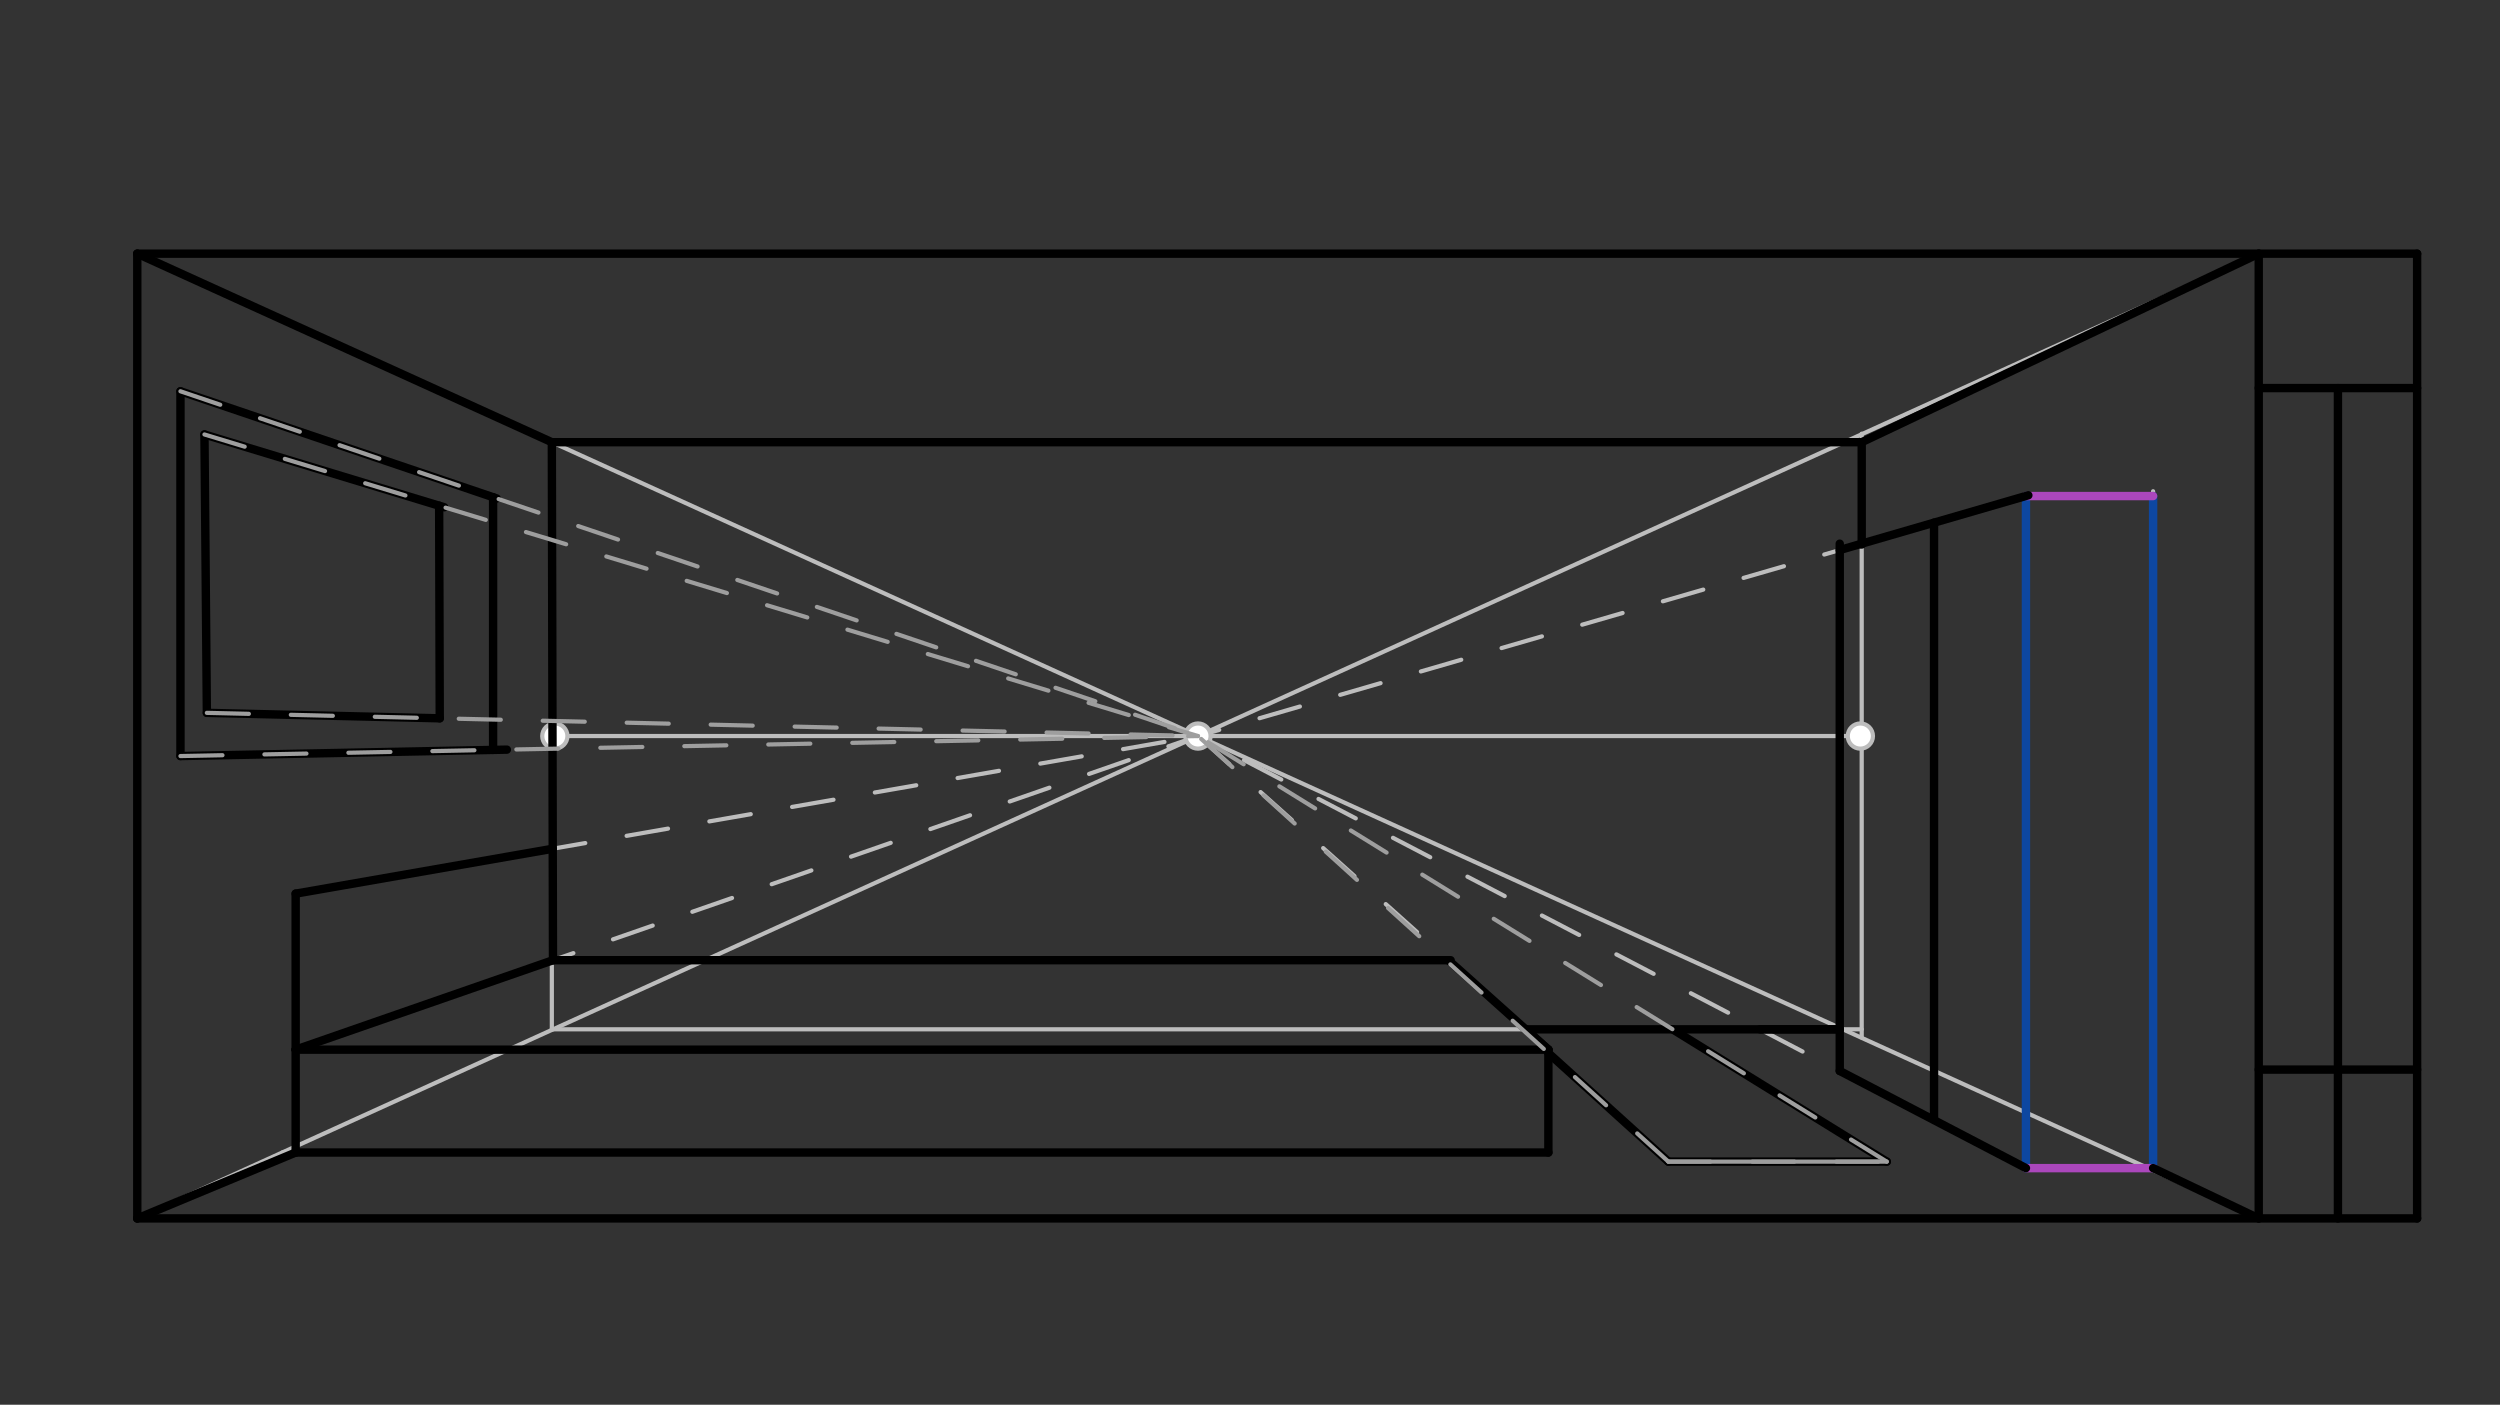 <svg xmlns="http://www.w3.org/2000/svg" class="svg--1it" height="100%" preserveAspectRatio="xMidYMid meet" viewBox="0 0 595.276 334.488" width="100%"><rect x="0" y="0" width="595.276" height="334.488" fill="#333333" stroke="none"/><defs><marker id="marker-arrow" markerHeight="16" markerUnits="userSpaceOnUse" markerWidth="24" orient="auto-start-reverse" refX="24" refY="4" viewBox="0 0 24 8"><path d="M 0 0 L 24 4 L 0 8 z" stroke="inherit"></path></marker></defs><g class="aux-layer--1FB"><g class="element--2qn"><line stroke="#BDBDBD" stroke-dasharray="none" stroke-linecap="round" stroke-width="1" x1="32.685" x2="537.827" y1="60.405" y2="290.119"></line></g><g class="element--2qn"><line stroke="#BDBDBD" stroke-dasharray="none" stroke-linecap="round" stroke-width="1" x1="537.827" x2="32.685" y1="60.405" y2="290.119"></line></g><g class="element--2qn"><line stroke="#BDBDBD" stroke-dasharray="none" stroke-linecap="round" stroke-width="1" x1="285.256" x2="442.97" y1="175.262" y2="175.262"></line></g><g class="element--2qn"><line stroke="#BDBDBD" stroke-dasharray="none" stroke-linecap="round" stroke-width="1" x1="285.256" x2="132.113" y1="175.262" y2="175.262"></line></g><g class="element--2qn"><line stroke="#BDBDBD" stroke-dasharray="none" stroke-linecap="round" stroke-width="1" x1="131.397" x2="131.397" y1="105.24" y2="245.088"></line></g><g class="element--2qn"><line stroke="#BDBDBD" stroke-dasharray="none" stroke-linecap="round" stroke-width="1" x1="443.291" x2="443.291" y1="103.275" y2="247.053"></line></g><g class="element--2qn"><line stroke="#BDBDBD" stroke-dasharray="none" stroke-linecap="round" stroke-width="1" x1="131.397" x2="443.291" y1="105.294" y2="105.294"></line></g><g class="element--2qn"><line stroke="#BDBDBD" stroke-dasharray="none" stroke-linecap="round" stroke-width="1" x1="131.397" x2="443.291" y1="245.088" y2="245.088"></line></g><g class="element--2qn"><line stroke="#BDBDBD" stroke-dasharray="none" stroke-linecap="round" stroke-width="1" x1="512.675" x2="482.399" y1="278.138" y2="278.138"></line></g><g class="element--2qn"><line stroke="#BDBDBD" stroke-dasharray="none" stroke-linecap="round" stroke-width="1" x1="482.399" x2="482.399" y1="278.138" y2="118.119"></line></g><g class="element--2qn"><line stroke="#BDBDBD" stroke-dasharray="none" stroke-linecap="round" stroke-width="1" x1="512.675" x2="512.675" y1="278.138" y2="116.976"></line></g><g class="element--2qn"><line stroke="#BDBDBD" stroke-dasharray="none" stroke-linecap="round" stroke-width="1" x1="482.399" x2="512.675" y1="118.119" y2="118.119"></line></g><g class="element--2qn"><line stroke="#BDBDBD" stroke-dasharray="10" stroke-linecap="round" stroke-width="1" x1="482.399" x2="285.256" y1="118.119" y2="175.262"></line></g><g class="element--2qn"><line stroke="#BDBDBD" stroke-dasharray="10" stroke-linecap="round" stroke-width="1" x1="482.399" x2="285.256" y1="278.138" y2="175.262"></line></g><g class="element--2qn"><line stroke="#BDBDBD" stroke-dasharray="none" stroke-linecap="round" stroke-width="1" x1="67.196" x2="368.685" y1="274.425" y2="274.425"></line></g><g class="element--2qn"><line stroke="#BDBDBD" stroke-dasharray="none" stroke-linecap="round" stroke-width="1" x1="368.685" x2="368.685" y1="274.425" y2="249.929"></line></g><g class="element--2qn"><line stroke="#BDBDBD" stroke-dasharray="none" stroke-linecap="round" stroke-width="1" x1="368.685" x2="70.399" y1="249.929" y2="249.929"></line></g><g class="element--2qn"><line stroke="#BDBDBD" stroke-dasharray="none" stroke-linecap="round" stroke-width="1" x1="70.399" x2="70.399" y1="249.929" y2="274.425"></line></g><g class="element--2qn"><line stroke="#BDBDBD" stroke-dasharray="10" stroke-linecap="round" stroke-width="1" x1="70.399" x2="285.256" y1="249.929" y2="175.262"></line></g><g class="element--2qn"><line stroke="#BDBDBD" stroke-dasharray="10" stroke-linecap="round" stroke-width="1" x1="285.256" x2="368.685" y1="175.262" y2="249.929"></line></g><g class="element--2qn"><line stroke="#BDBDBD" stroke-dasharray="10" stroke-linecap="round" stroke-width="1" x1="70.399" x2="285.256" y1="212.786" y2="175.262"></line></g><g class="element--2qn"><line stroke="#000000" stroke-dasharray="none" stroke-linecap="round" stroke-width="2" x1="42.97" x2="42.97" y1="93.167" y2="180.024"></line></g><g class="element--2qn"><line stroke="#000000" stroke-dasharray="none" stroke-linecap="round" stroke-width="2" x1="42.97" x2="118.273" y1="93.167" y2="118.682"></line></g><g class="element--2qn"><line stroke="#000000" stroke-dasharray="none" stroke-linecap="round" stroke-width="2" x1="42.97" x2="120.688" y1="180.024" y2="178.496"></line></g><g class="element--2qn"><line stroke="#000000" stroke-dasharray="none" stroke-linecap="round" stroke-width="2" x1="117.413" x2="117.413" y1="118.39" y2="178.56"></line></g><g class="element--2qn"><line stroke="#000000" stroke-dasharray="none" stroke-linecap="round" stroke-width="2" x1="48.685" x2="49.256" y1="103.452" y2="169.738"></line></g><g class="element--2qn"><line stroke="#000000" stroke-dasharray="none" stroke-linecap="round" stroke-width="2" x1="48.685" x2="105.771" y1="103.452" y2="120.781"></line></g><g class="element--2qn"><line stroke="#000000" stroke-dasharray="none" stroke-linecap="round" stroke-width="2" x1="104.566" x2="104.708" y1="120.415" y2="171.037"></line></g><g class="element--2qn"><line stroke="#000000" stroke-dasharray="none" stroke-linecap="round" stroke-width="2" x1="104.708" x2="49.256" y1="171.036" y2="169.738"></line></g><g class="element--2qn"><line stroke="#000000" stroke-dasharray="none" stroke-linecap="round" stroke-width="2" x1="397.256" x2="449.256" y1="276.595" y2="276.595"></line></g><g class="element--2qn"><line stroke="#000000" stroke-dasharray="none" stroke-linecap="round" stroke-width="2" x1="449.256" x2="398.264" y1="276.595" y2="245.088"></line></g><g class="element--2qn"><line stroke="#000000" stroke-dasharray="none" stroke-linecap="round" stroke-width="2" x1="397.256" x2="368.685" y1="276.595" y2="250.745"></line></g><g class="element--2qn"><circle cx="285.256" cy="175.262" r="3" stroke="#BDBDBD" stroke-width="1" fill="#ffffff"></circle>}</g><g class="element--2qn"><circle cx="132.113" cy="175.262" r="3" stroke="#BDBDBD" stroke-width="1" fill="#ffffff"></circle>}</g><g class="element--2qn"><circle cx="442.97" cy="175.262" r="3" stroke="#BDBDBD" stroke-width="1" fill="#ffffff"></circle>}</g></g><g class="main-layer--3Vd"><g class="element--2qn"><line stroke="#000000" stroke-dasharray="none" stroke-linecap="round" stroke-width="2" x1="32.685" x2="575.542" y1="60.405" y2="60.405"></line></g><g class="element--2qn"><line stroke="#000000" stroke-dasharray="none" stroke-linecap="round" stroke-width="2" x1="575.542" x2="575.542" y1="60.405" y2="290.119"></line></g><g class="element--2qn"><line stroke="#000000" stroke-dasharray="none" stroke-linecap="round" stroke-width="2" x1="32.685" x2="32.685" y1="60.405" y2="290.119"></line></g><g class="element--2qn"><line stroke="#000000" stroke-dasharray="none" stroke-linecap="round" stroke-width="2" x1="575.542" x2="32.685" y1="290.119" y2="290.119"></line></g><g class="element--2qn"><line stroke="#000000" stroke-dasharray="none" stroke-linecap="round" stroke-width="2" x1="537.827" x2="537.827" y1="60.405" y2="290.119"></line></g><g class="element--2qn"><line stroke="#000000" stroke-dasharray="none" stroke-linecap="round" stroke-width="2" x1="537.827" x2="575.542" y1="92.405" y2="92.405"></line></g><g class="element--2qn"><line stroke="#000000" stroke-dasharray="none" stroke-linecap="round" stroke-width="2" x1="556.685" x2="556.685" y1="92.405" y2="290.119"></line></g><g class="element--2qn"><line stroke="#000000" stroke-dasharray="none" stroke-linecap="round" stroke-width="2" x1="537.827" x2="575.542" y1="254.69" y2="254.69"></line></g><g class="element--2qn"><line stroke="#000000" stroke-dasharray="none" stroke-linecap="round" stroke-width="2" x1="131.397" x2="32.685" y1="105.294" y2="60.405"></line></g><g class="element--2qn"><line stroke="#000000" stroke-dasharray="none" stroke-linecap="round" stroke-width="2" x1="443.291" x2="537.827" y1="105.294" y2="60.405"></line></g><g class="element--2qn"><line stroke="#000000" stroke-dasharray="none" stroke-linecap="round" stroke-width="2" x1="131.397" x2="443.291" y1="105.294" y2="105.294"></line></g><g class="element--2qn"><line stroke="#0D47A1" stroke-dasharray="none" stroke-linecap="round" stroke-width="2" x1="482.399" x2="482.399" y1="118.119" y2="278.138"></line></g><g class="element--2qn"><line stroke="#0D47A1" stroke-dasharray="none" stroke-linecap="round" stroke-width="2" x1="512.675" x2="512.675" y1="118.119" y2="278.138"></line></g><g class="element--2qn"><line stroke="#AB47BC" stroke-dasharray="none" stroke-linecap="round" stroke-width="2" x1="482.399" x2="512.675" y1="118.119" y2="118.119"></line></g><g class="element--2qn"><line stroke="#AB47BC" stroke-dasharray="none" stroke-linecap="round" stroke-width="2" x1="482.399" x2="512.675" y1="278.138" y2="278.138"></line></g><g class="element--2qn"><line stroke="#000000" stroke-dasharray="none" stroke-linecap="round" stroke-width="2" x1="443.291" x2="443.291" y1="105.294" y2="129.65"></line></g><g class="element--2qn"><line stroke="#000000" stroke-dasharray="none" stroke-linecap="round" stroke-width="2" x1="537.827" x2="512.675" y1="290.119" y2="278.138"></line></g><g class="element--2qn"><line stroke="#000000" stroke-dasharray="none" stroke-linecap="round" stroke-width="2" x1="482.399" x2="438.062" y1="278.138" y2="255.002"></line></g><g class="element--2qn"><line stroke="#000000" stroke-dasharray="none" stroke-linecap="round" stroke-width="2" x1="438.062" x2="438.062" y1="255.002" y2="129.455"></line></g><g class="element--2qn"><line stroke="#000000" stroke-dasharray="none" stroke-linecap="round" stroke-width="2" x1="438.062" x2="482.97" y1="130.97" y2="117.929"></line></g><g class="element--2qn"><line stroke="#000000" stroke-dasharray="none" stroke-linecap="round" stroke-width="2" x1="438.062" x2="419.064" y1="245.088" y2="245.088"></line></g><g class="element--2qn"><line stroke="#000000" stroke-dasharray="none" stroke-linecap="round" stroke-width="2" x1="460.516" x2="460.516" y1="124.449" y2="266.57"></line></g><g class="element--2qn"><line stroke="#000000" stroke-dasharray="none" stroke-linecap="round" stroke-width="2" x1="70.399" x2="368.685" y1="249.929" y2="249.929"></line></g><g class="element--2qn"><line stroke="#000000" stroke-dasharray="none" stroke-linecap="round" stroke-width="2" x1="368.685" x2="368.685" y1="249.929" y2="274.425"></line></g><g class="element--2qn"><line stroke="#000000" stroke-dasharray="none" stroke-linecap="round" stroke-width="2" x1="368.685" x2="70.399" y1="274.425" y2="274.425"></line></g><g class="element--2qn"><line stroke="#000000" stroke-dasharray="none" stroke-linecap="round" stroke-width="2" x1="70.399" x2="70.399" y1="274.425" y2="249.929"></line></g><g class="element--2qn"><line stroke="#000000" stroke-dasharray="none" stroke-linecap="round" stroke-width="2" x1="70.399" x2="131.671" y1="249.929" y2="228.635"></line></g><g class="element--2qn"><line stroke="#000000" stroke-dasharray="none" stroke-linecap="round" stroke-width="2" x1="131.671" x2="345.412" y1="228.635" y2="228.635"></line></g><g class="element--2qn"><line stroke="#000000" stroke-dasharray="none" stroke-linecap="round" stroke-width="2" x1="344.893" x2="368.685" y1="228.635" y2="249.929"></line></g><g class="element--2qn"><line stroke="#000000" stroke-dasharray="none" stroke-linecap="round" stroke-width="2" x1="131.671" x2="131.397" y1="228.635" y2="105.294"></line></g><g class="element--2qn"><line stroke="#000000" stroke-dasharray="none" stroke-linecap="round" stroke-width="2" x1="70.399" x2="32.685" y1="274.425" y2="290.119"></line></g><g class="element--2qn"><line stroke="#000000" stroke-dasharray="none" stroke-linecap="round" stroke-width="2" x1="368.685" x2="363.276" y1="249.929" y2="245.088"></line></g><g class="element--2qn"><line stroke="#000000" stroke-dasharray="none" stroke-linecap="round" stroke-width="2" x1="363.276" x2="438.062" y1="245.088" y2="245.088"></line></g><g class="element--2qn"><line stroke="#000000" stroke-dasharray="none" stroke-linecap="round" stroke-width="2" x1="70.399" x2="70.399" y1="249.929" y2="212.786"></line></g><g class="element--2qn"><line stroke="#000000" stroke-dasharray="none" stroke-linecap="round" stroke-width="2" x1="70.399" x2="131.612" y1="212.786" y2="202.095"></line></g><g class="element--2qn"><line stroke="#9E9E9E" stroke-dasharray="10" stroke-linecap="round" stroke-width="1" x1="42.97" x2="285.256" y1="93.167" y2="175.262"></line></g><g class="element--2qn"><line stroke="#9E9E9E" stroke-dasharray="10" stroke-linecap="round" stroke-width="1" x1="42.97" x2="285.256" y1="180.024" y2="175.262"></line></g><g class="element--2qn"><line stroke="#9E9E9E" stroke-dasharray="10" stroke-linecap="round" stroke-width="1" x1="48.685" x2="285.256" y1="103.452" y2="175.262"></line></g><g class="element--2qn"><line stroke="#9E9E9E" stroke-dasharray="10" stroke-linecap="round" stroke-width="1" x1="49.256" x2="285.256" y1="169.738" y2="175.262"></line></g><g class="element--2qn"><line stroke="#9E9E9E" stroke-dasharray="none" stroke-linecap="round" stroke-width="1" x1="397.256" x2="449.256" y1="276.595" y2="276.595"></line></g><g class="element--2qn"><line stroke="#9E9E9E" stroke-dasharray="10" stroke-linecap="round" stroke-width="1" x1="449.256" x2="285.256" y1="276.595" y2="175.262"></line></g><g class="element--2qn"><line stroke="#9E9E9E" stroke-dasharray="10" stroke-linecap="round" stroke-width="1" x1="397.256" x2="285.256" y1="276.595" y2="175.262"></line></g><g class="element--2qn"><line stroke="#9E9E9E" stroke-dasharray="10" stroke-linecap="round" stroke-width="1" x1="397.256" x2="449.256" y1="276.595" y2="276.595"></line></g></g><g class="snaps-layer--2PT"></g><g class="temp-layer--rAP"></g></svg>